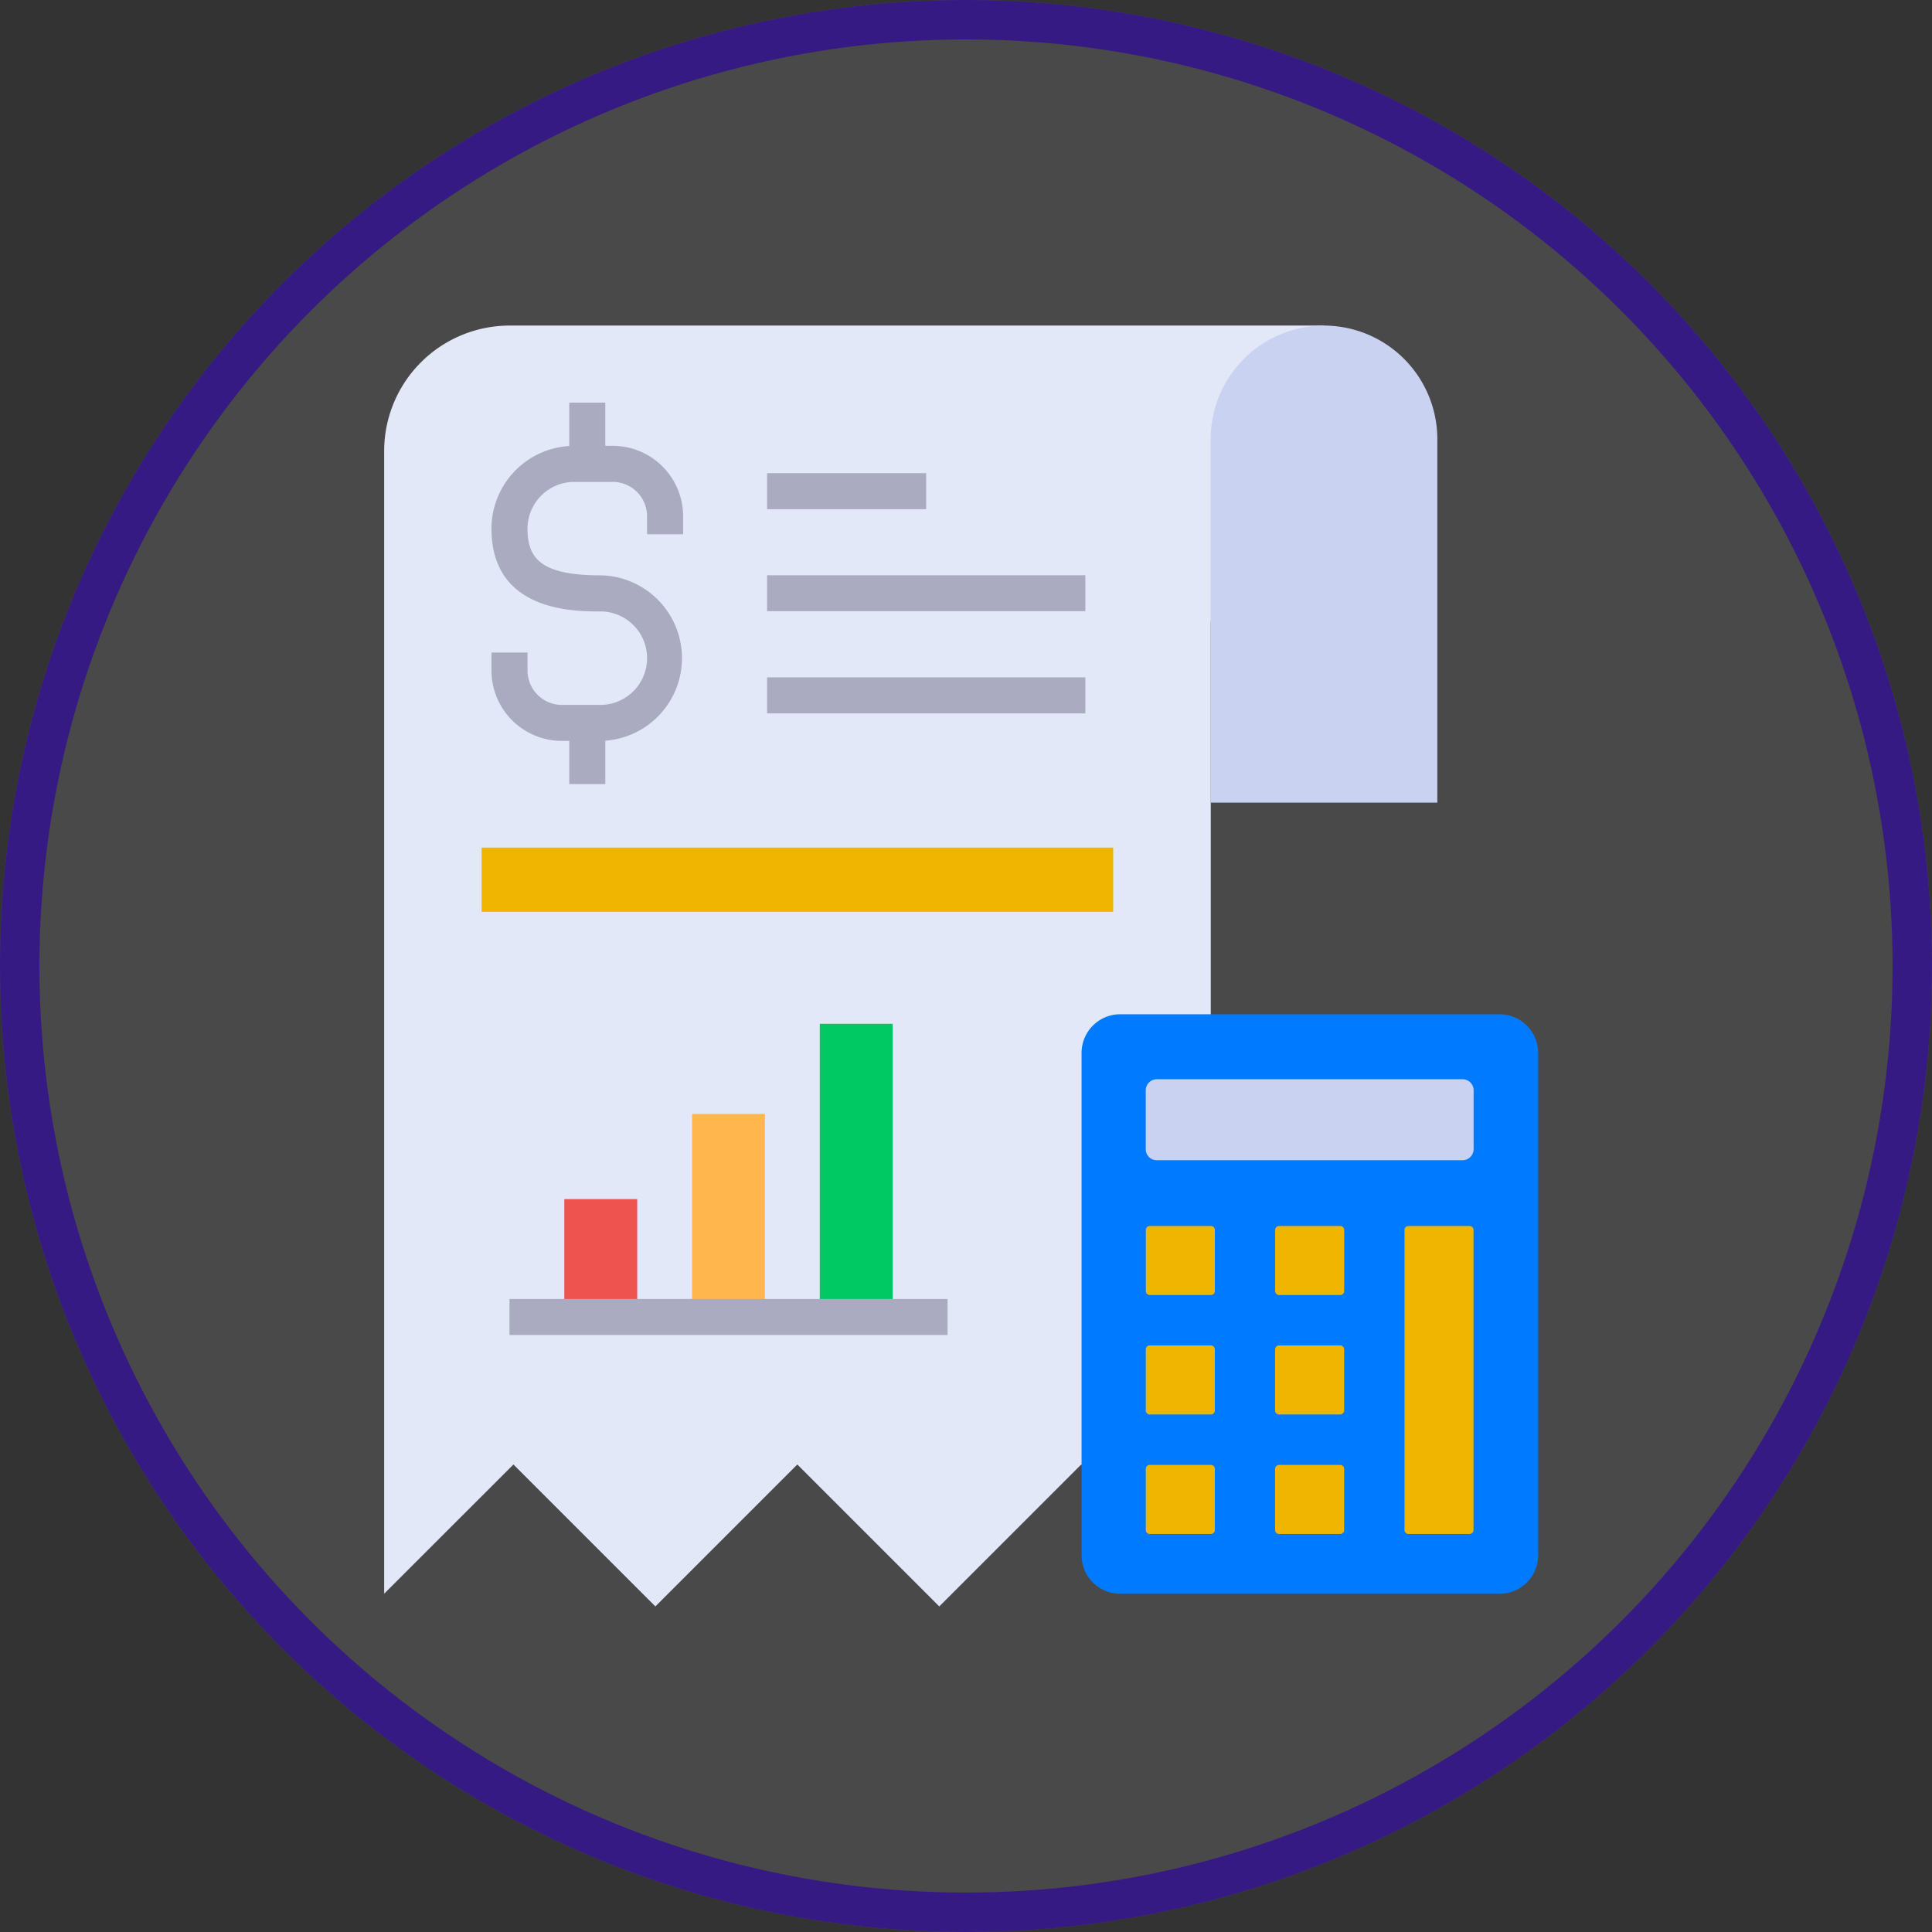 <?xml version="1.0" encoding="UTF-8"?> <svg xmlns="http://www.w3.org/2000/svg" width="49" height="49" viewBox="0 0 49 49"><rect x="0" y="0" width="49" height="49" fill="#333333" stroke="none"/><g id="icon-br-4" transform="translate(-628 -3591)"><g id="Ellipse_8" data-name="Ellipse 8" transform="translate(628 3591)" fill="rgba(255,255,255,0.11)" stroke="#361a83" stroke-width="1"><circle cx="24.5" cy="24.5" r="24.5" stroke="none"></circle><circle cx="24.5" cy="24.5" r="24" fill="none"></circle></g><g id="Group_52890" data-name="Group 52890" transform="translate(611.908 3598.757)"><path id="Path_812" data-name="Path 812" d="M49.671.5H29.01a3.185,3.185,0,0,0-3.175,3.175V32.663l3.279-3.277,3.6,3.6,3.6-3.6,3.6,3.6,3.6-3.6L46.8,32.663V7.989h2.874V.5Z" transform="translate(0)" fill="#e2e8f7" fill-rule="evenodd"></path><path id="Path_813" data-name="Path 813" d="M358.438.5a2.882,2.882,0,0,0-2.874,2.875V12.6h5.749V3.375A2.882,2.882,0,0,0,358.438.5Z" transform="translate(-308.767)" fill="#c9d3f1" fill-rule="evenodd"></path><path id="Path_814" data-name="Path 814" d="M73.51,34.58v-.457a1.786,1.786,0,0,0-1.784-1.784h-.189V31.244h-.914v1.1a2.1,2.1,0,0,0-1.973,2.095c0,2.1,2.078,2.1,2.761,2.1a1.185,1.185,0,1,1,0,2.371h-.976a.872.872,0,0,1-.871-.871v-.457H68.65v.457a1.786,1.786,0,0,0,1.784,1.784h.189v1.095h.914v-1.1a2.1,2.1,0,0,0-.126-4.194c-1.538,0-1.847-.454-1.847-1.185a1.187,1.187,0,0,1,1.185-1.185h.976a.872.872,0,0,1,.871.871v.457h.914Z" transform="translate(-40.093 -28.789)" fill="#aaaac1"></path><g id="Group_52890-2" data-name="Group 52890" transform="translate(35.547 4.245)"><path id="Path_815" data-name="Path 815" d="M178.6,59.4h4.035v.914H178.6Zm0,2.589h8.072V62.9H178.6Zm0,2.589h8.072v.914H178.6Z" transform="translate(-178.6 -59.401)" fill="#aaaac1"></path></g><path id="Path_816" data-name="Path 816" d="M97.709,348.991h1.849v2.99H97.709Z" transform="translate(-67.305 -326.336)" fill="#ef5350" fill-rule="evenodd"></path><path id="Path_817" data-name="Path 817" d="M148.669,315.017h1.849v5.15h-1.849Z" transform="translate(-115.025 -294.522)" fill="#ffb74d" fill-rule="evenodd"></path><path id="Path_818" data-name="Path 818" d="M199.629,279.066h1.849V286.5h-1.849Z" transform="translate(-162.745 -260.857)" fill="#00c963" fill-rule="evenodd"></path><path id="Path_819" data-name="Path 819" d="M75.835,388.84h11.11v.914H75.835Z" transform="translate(-46.821 -363.652)" fill="#aaaac1"></path><path id="Path_820" data-name="Path 820" d="M64.724,208.763H80.742v1.627H64.724Z" transform="translate(-36.417 -195.023)" fill="#f0b500" fill-rule="evenodd"></path><path id="Path_821" data-name="Path 821" d="M304.971,275.2H314.6a.981.981,0,0,1,.978.978v12.743a.981.981,0,0,1-.978.978h-9.625a.981.981,0,0,1-.978-.978V276.175A.981.981,0,0,1,304.971,275.2Z" transform="translate(-260.474 -257.233)" fill="#007aff" fill-rule="evenodd"></path><path id="Path_822" data-name="Path 822" d="M329.956,301.172h7.755a.281.281,0,0,1,.281.281v1.494a.281.281,0,0,1-.281.279h-7.755a.28.28,0,0,1-.279-.279v-1.494A.281.281,0,0,1,329.956,301.172Z" transform="translate(-284.526 -281.557)" fill="#c9d3f1" fill-rule="evenodd"></path><path id="Path_823" data-name="Path 823" d="M329.779,359.724h1.551a.1.1,0,0,1,.1.1v1.551a.1.1,0,0,1-.1.1h-1.551a.1.1,0,0,1-.1-.1v-1.551A.1.1,0,0,1,329.779,359.724Zm3.28,0h1.551a.1.1,0,0,1,.1.1v1.551a.1.1,0,0,1-.1.1h-1.551a.1.1,0,0,1-.1-.1v-1.551A.1.1,0,0,1,333.059,359.724Zm3.28,0h1.551a.1.1,0,0,1,.1.1v7.611a.1.1,0,0,1-.1.1H336.34a.1.1,0,0,1-.1-.1v-7.611A.1.1,0,0,1,336.34,359.724Zm-6.561,3.029h1.551a.1.1,0,0,1,.1.1v1.551a.1.1,0,0,1-.1.1h-1.551a.1.1,0,0,1-.1-.1v-1.551A.1.1,0,0,1,329.779,362.753Zm3.28,0h1.551a.1.1,0,0,1,.1.1v1.551a.1.1,0,0,1-.1.1h-1.551a.1.1,0,0,1-.1-.1v-1.551A.1.1,0,0,1,333.059,362.753Zm-3.28,3.031h1.551a.1.1,0,0,1,.1.1v1.551a.1.1,0,0,1-.1.1h-1.551a.1.1,0,0,1-.1-.1v-1.551A.1.1,0,0,1,329.779,365.784Zm3.28,0h1.551a.1.1,0,0,1,.1.1v1.551a.1.1,0,0,1-.1.1h-1.551a.1.1,0,0,1-.1-.1v-1.551A.1.1,0,0,1,333.059,365.784Z" transform="translate(-284.526 -336.387)" fill="#f0b500" fill-rule="evenodd"></path></g></g></svg> 